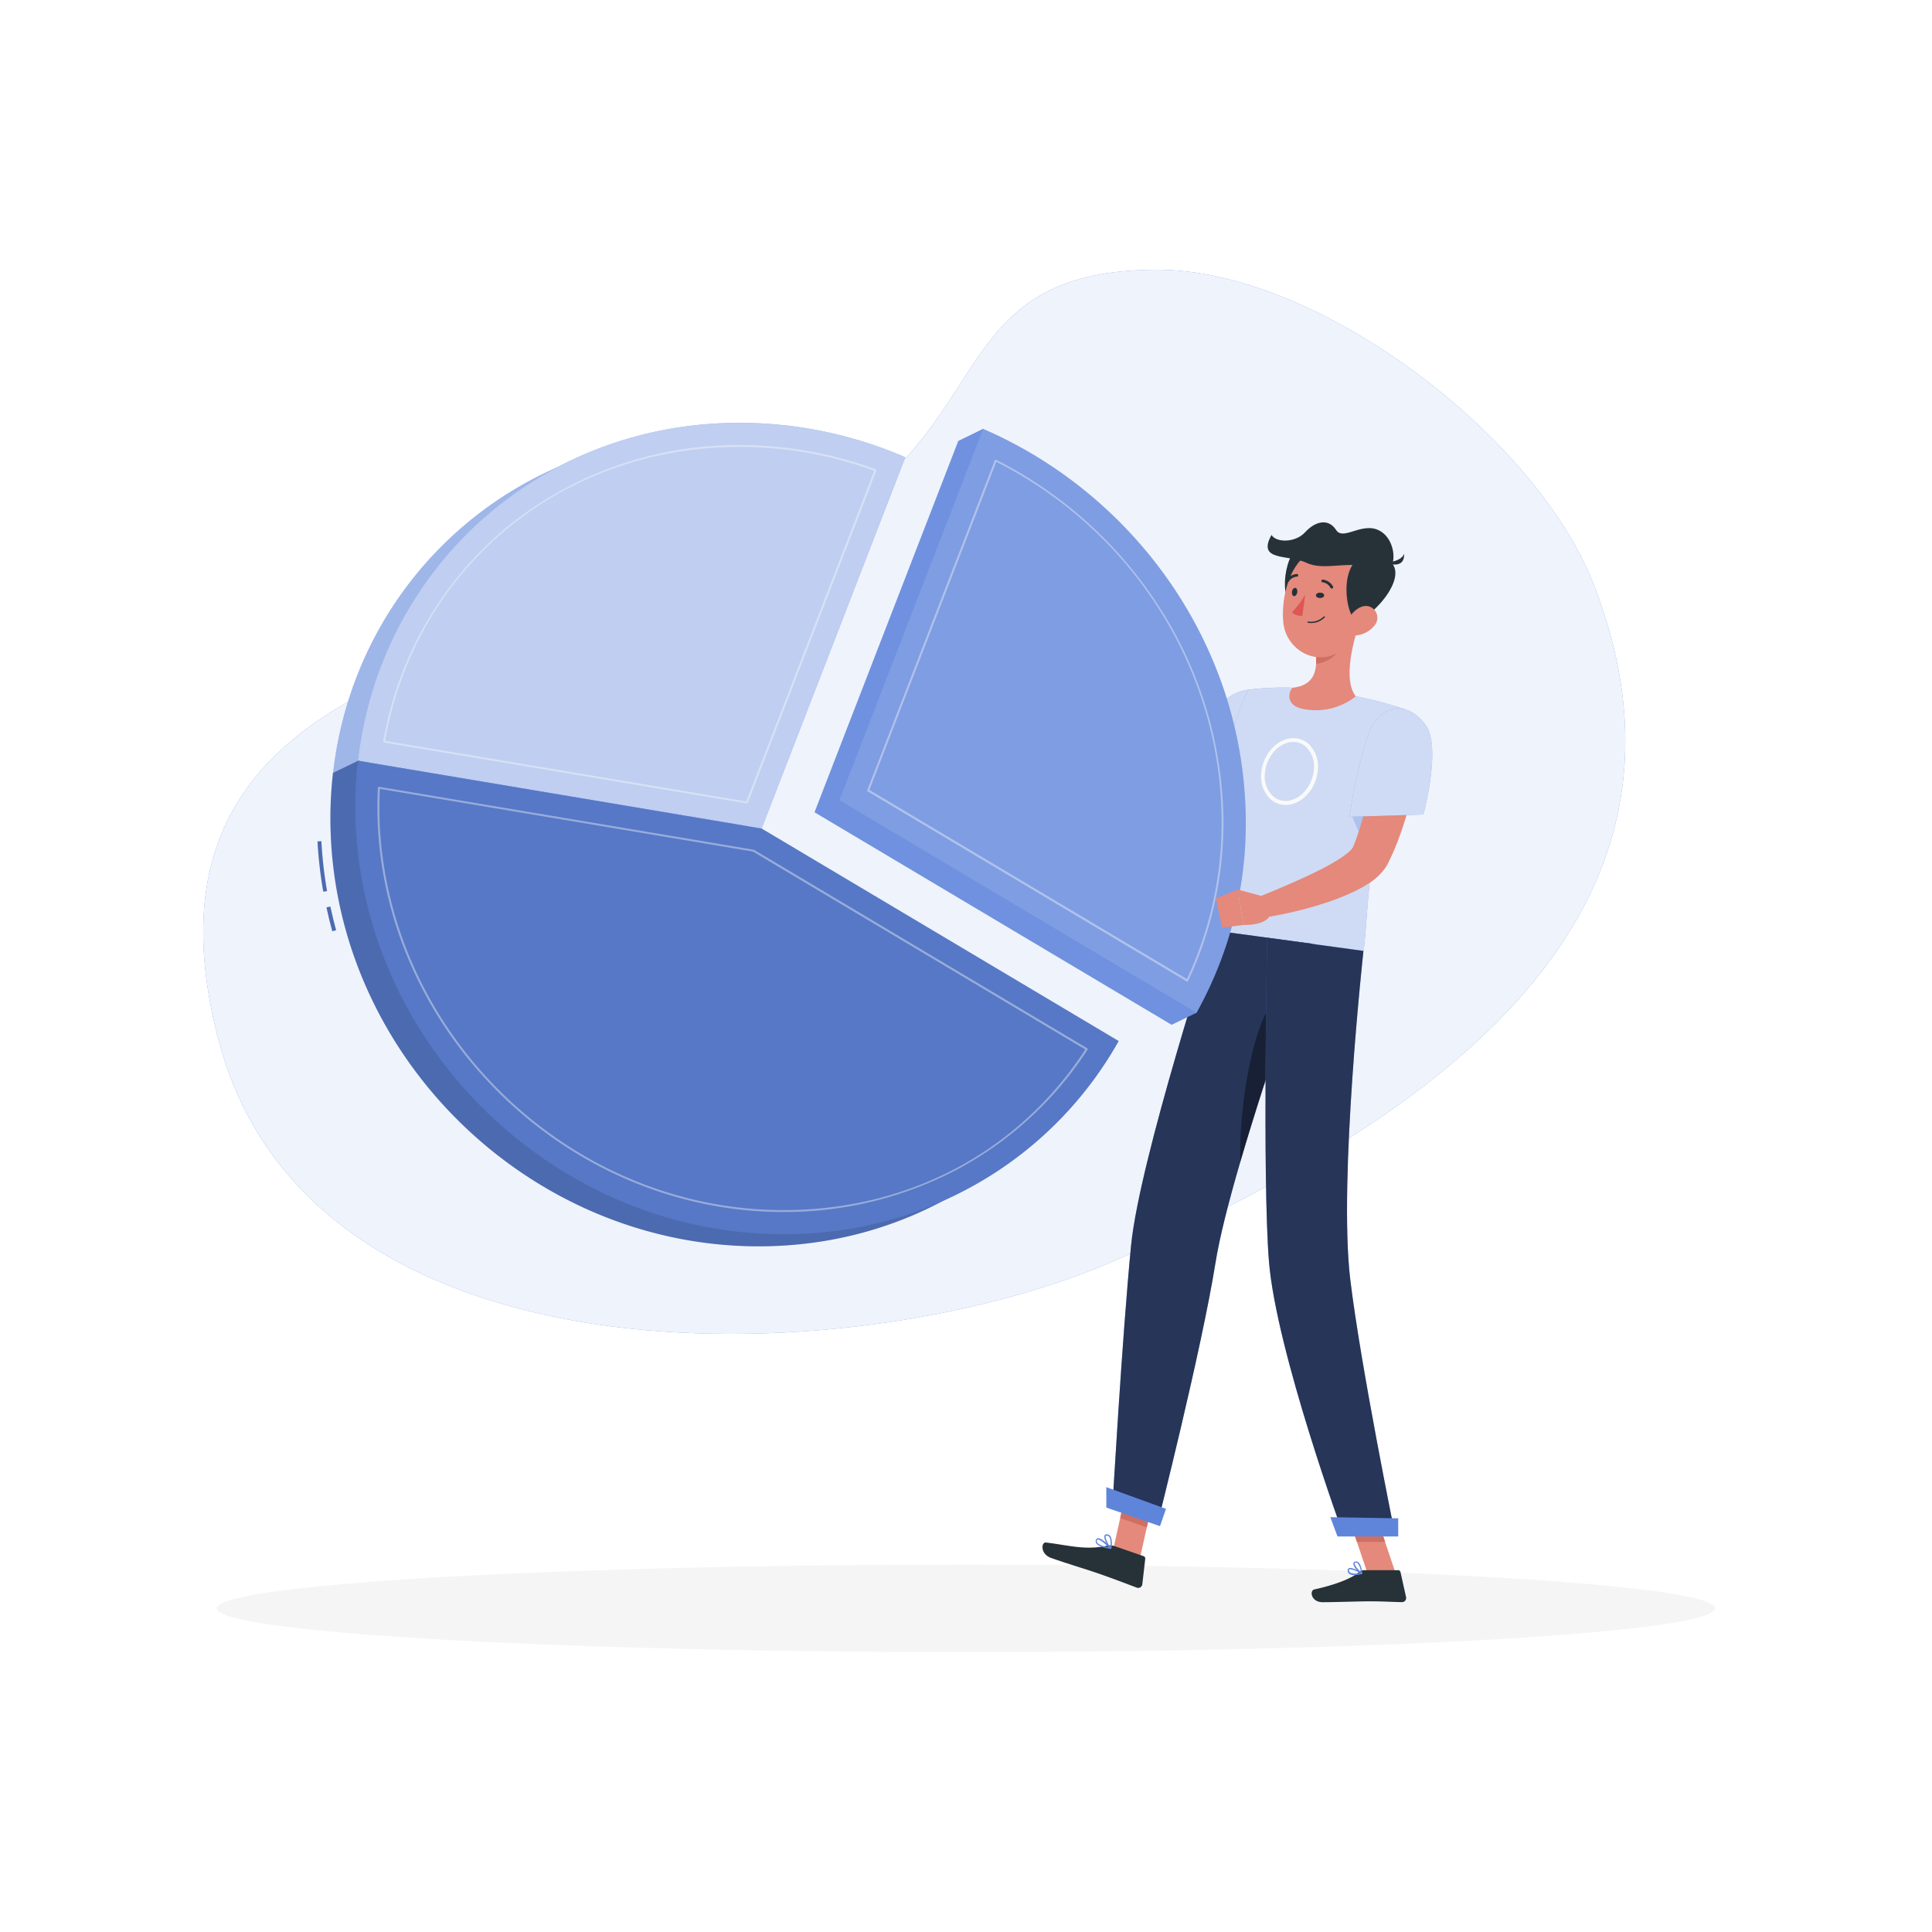 <svg class="animated" id="freepik_stories-segment"
    xmlns="http://www.w3.org/2000/svg" viewBox="0 0 500 500" version="1.1"
    xmlns:xlink="http://www.w3.org/1999/xlink"
    xmlns:svgjs="http://svgjs.com/svgjs">
    <style>svg#freepik_stories-segment:not(.animated) .animable {opacity: 0;}svg#freepik_stories-segment.animated #freepik--Character--inject-153 {animation: 6s Infinite  linear floating;animation-delay: 0s;}            @keyframes floating {                0% {                    opacity: 1;                    transform: translateY(0px);                }                50% {                    transform: translateY(-10px);                }                100% {                    opacity: 1;                    transform: translateY(0px);                }            }        </style>
    <g id="freepik--background-simple--inject-153" style="transform-origin: 236.607px 207.505px 0px;" class="animable">
        <path d="M220.74,130.52c-57.41,40-193.19,28.86-164.12,138.89C81,361.54,224,355.39,290.27,325.47c67.8-30.62,158.18-81.73,122.16-174.26C397.5,112.87,341,69.65,299.27,69.8,247.73,70,257,105.21,220.74,130.52Z" style="fill: rgb(95, 133, 219); transform-origin: 236.607px 207.505px 0px;" id="elk7mjj7nbfp" class="animable"></path>
        <g id="elb99p1zn2la">
            <path d="M220.74,130.52c-57.41,40-193.19,28.86-164.12,138.89C81,361.54,224,355.39,290.27,325.47c67.8-30.62,158.18-81.73,122.16-174.26C397.5,112.87,341,69.65,299.27,69.8,247.73,70,257,105.21,220.74,130.52Z" style="fill: rgb(255, 255, 255); opacity: 0.9; transform-origin: 236.607px 207.505px 0px;" class="animable"></path>
        </g>
    </g>
    <g id="freepik--Shadow--inject-153" style="transform-origin: 250px 416.24px 0px;" class="animable">
        <ellipse cx="250" cy="416.24" rx="193.89" ry="11.32" style="fill: rgb(245, 245, 245); transform-origin: 250px 416.24px 0px;" id="el5kcoyw7bzm" class="animable"></ellipse>
    </g>
    <g id="freepik--Character--inject-153" style="transform-origin: 226.417px 262.035px 0px;" class="animable animator-active">
        <path d="M328,188.17c-.51,1.51-1,2.81-1.54,4.18s-1.1,2.69-1.68,4c-1.17,2.67-2.47,5.28-3.88,7.86a75.09,75.09,0,0,1-4.74,7.58,44.75,44.75,0,0,1-6.2,7.08c-.62.55-1.25,1.1-1.95,1.61-.37.27-.64.5-1.09.79s-.88.55-1.35.8a13,13,0,0,1-6.29,1.51,14.77,14.77,0,0,1-5.81-1.32,21.88,21.88,0,0,1-4.43-2.7,35.58,35.58,0,0,1-6.42-6.72c-.91-1.18-1.72-2.43-2.5-3.68s-1.48-2.49-2.17-3.9l4.65-2.89c.8.93,1.72,2,2.62,2.92s1.85,1.87,2.79,2.76a34.06,34.06,0,0,0,5.87,4.52c2,1.16,4,1.74,5.21,1.54a4,4,0,0,0,1.68-.66l.42-.32c.12-.09.37-.33.56-.48.4-.34.8-.74,1.19-1.14a53.73,53.73,0,0,0,8.26-12.47c1.21-2.33,2.31-4.74,3.39-7.17.53-1.21,1.05-2.44,1.54-3.67s1-2.51,1.42-3.63Z" style="fill: rgb(228, 137, 123); transform-origin: 302.975px 204.076px 0px;" id="el5fazvds948" class="animable"></path>
        <path d="M331,184.59c1.56,6.79-13.33,24.15-13.33,24.15L304.28,199a88.87,88.87,0,0,1,10.62-15.78C321,176.25,329.28,177.14,331,184.59Z" style="fill: rgb(95, 133, 219); transform-origin: 317.697px 193.602px 0px;" id="eli7kz199uwy" class="animable"></path>
        <g id="elj9a1u6qser">
            <path d="M331,184.59c1.56,6.79-13.33,24.15-13.33,24.15L304.28,199a88.87,88.87,0,0,1,10.62-15.78C321,176.25,329.28,177.14,331,184.59Z" style="fill: rgb(255, 255, 255); opacity: 0.7; transform-origin: 317.697px 193.602px 0px;" class="animable"></path>
        </g>
        <path d="M363.59,183.58a163.76,163.76,0,0,0-6.16,23.62c-1.05,5.59-1.81,10.94-2.38,15.8-1.34,11.39-1.65,20.12-2.18,23.05l-38.62-5.2c-2.62-41.7,8.84-62.36,8.84-62.36a76.1,76.1,0,0,1,9.36-.55c.66,0,1.33,0,2,.05a143.67,143.67,0,0,1,16.42,2.21c1,.19,2.07.41,3.08.64C359.1,182,363.59,183.58,363.59,183.58Z" style="fill: rgb(95, 133, 219); transform-origin: 338.725px 211.995px 0px;" id="el9v7e9yt3e7t" class="animable"></path>
        <g id="elz1j5hk9k3gb">
            <path d="M363.59,183.58a163.76,163.76,0,0,0-6.16,23.62c-1.05,5.59-1.81,10.94-2.38,15.8-1.34,11.39-1.65,20.12-2.18,23.05l-38.62-5.2c-2.62-41.7,8.84-62.36,8.84-62.36a76.1,76.1,0,0,1,9.36-.55c.66,0,1.33,0,2,.05a143.67,143.67,0,0,1,16.42,2.21c1,.19,2.07.41,3.08.64C359.1,182,363.59,183.58,363.59,183.58Z" style="fill: rgb(255, 255, 255); opacity: 0.7; transform-origin: 338.725px 211.995px 0px;" class="animable"></path>
        </g>
        <path d="M357.43,207.2c-1.05,5.59-1.81,10.94-2.38,15.8l-5.22-12.06Z" style="fill: rgb(95, 133, 219); transform-origin: 353.63px 215.1px 0px;" id="eli6dffibata" class="animable"></path>
        <g id="el6iktprbqvgv">
            <path d="M357.43,207.2c-1.05,5.59-1.81,10.94-2.38,15.8l-5.22-12.06Z" style="fill: rgb(255, 255, 255); opacity: 0.5; transform-origin: 353.63px 215.1px 0px;" class="animable"></path>
        </g>
        <polygon points="295 403.3 288.12 400.91 291.81 384.33 298.69 386.72 295 403.3" style="fill: rgb(228, 137, 123); transform-origin: 293.405px 393.815px 0px;" id="elqrrnwf1szss" class="animable"></polygon>
        <polygon points="361.2 407.21 353.92 407.21 348.24 390.33 355.53 390.33 361.2 407.21" style="fill: rgb(228, 137, 123); transform-origin: 354.72px 398.77px 0px;" id="elxzt9dkyfeym" class="animable"></polygon>
        <polygon points="291.81 384.34 289.9 392.88 296.79 395.27 298.69 386.72 291.81 384.34" style="fill: rgb(206, 111, 100); transform-origin: 294.295px 389.805px 0px;" id="elnbikwu7atz9" class="animable"></polygon>
        <polygon points="355.53 390.34 348.24 390.34 351.17 399.04 358.46 399.04 355.53 390.34" style="fill: rgb(206, 111, 100); transform-origin: 353.35px 394.69px 0px;" id="el6q7x5y2x8r7" class="animable"></polygon>
        <path d="M287.87,390.4l11.67,4s11.41-45,15-67.43c1.08-6.82,3.52-16.26,6.46-26.34,3.7-12.7,8.21-26.4,11.87-37.12,3.87-11.29,6.77-19.27,6.77-19.27l-25.39-3.42s-19.34,59.3-21.52,81.43C290.45,345.29,287.87,390.4,287.87,390.4Z" style="fill: rgb(95, 133, 219); transform-origin: 313.755px 317.61px 0px;" id="ely48x4wminx" class="animable"></path>
        <g id="eld1a7nbibhj8">
            <path d="M287.87,390.4l11.67,4s11.41-45,15-67.43c1.08-6.82,3.52-16.26,6.46-26.34,3.7-12.7,8.21-26.4,11.87-37.12,3.87-11.29,6.77-19.27,6.77-19.27l-25.39-3.42s-19.34,59.3-21.52,81.43C290.45,345.29,287.87,390.4,287.87,390.4Z" style="opacity: 0.6; transform-origin: 313.755px 317.61px 0px;" class="animable"></path>
        </g>
        <g id="elilxfgrhs9">
            <path d="M321,300.66c3.7-12.7,8.21-26.4,11.87-37.12l-2.27-5.87C323.79,264.78,320.58,287.94,321,300.66Z" style="opacity: 0.4; transform-origin: 326.917px 279.165px 0px;" class="animable"></path>
        </g>
        <path d="M327.94,242.7s-1.25,62.42.46,83.7c1.88,23.3,19.34,71,19.34,71h13.35s-8.91-43.61-11.64-66.24c-3.11-25.78,3.41-85.06,3.41-85.06Z" style="fill: rgb(95, 133, 219); transform-origin: 344.295px 320.05px 0px;" id="elqsms3hz1pxl" class="animable"></path>
        <g id="el647c3bv8ink">
            <path d="M327.94,242.7s-1.25,62.42.46,83.7c1.88,23.3,19.34,71,19.34,71h13.35s-8.91-43.61-11.64-66.24c-3.11-25.78,3.41-85.06,3.41-85.06Z" style="opacity: 0.6; transform-origin: 344.295px 320.05px 0px;" class="animable"></path>
        </g>
        <path d="M352.94,406.36h8.89a.64.64,0,0,1,.62.5l1.44,6.48a1.07,1.07,0,0,1-1.07,1.29c-2.86-.05-4.94-.21-8.54-.21-2.22,0-8.9.23-11.95.23s-3.46-3-2.21-3.3c5.61-1.23,9.84-2.92,11.64-4.54A1.79,1.79,0,0,1,352.94,406.36Z" style="fill: rgb(38, 50, 56); transform-origin: 351.686px 410.505px 0px;" id="eloynr6enlxkk" class="animable"></path>
        <path d="M288.44,400.13l7.52,2.6a.65.65,0,0,1,.43.68l-.76,6.59a1.06,1.06,0,0,1-1.42.88c-2.69-1-6.56-2.5-10-3.68-4-1.38-7.5-2.35-12.18-4-2.82-1-2.62-4.11-1.34-4,5.79.69,10.23,2.08,15.88.82A3.48,3.48,0,0,1,288.44,400.13Z" style="fill: rgb(38, 50, 56); transform-origin: 283.093px 405.071px 0px;" id="elh0ex4rbkmgp" class="animable"></path>
        <path d="M282.62,205.28l2.94-7.4-9.3-.32a7,7,0,0,0,1.8,8.11Z" style="fill: rgb(228, 137, 123); transform-origin: 280.61px 201.615px 0px;" id="elvigb9721u4h" class="animable"></path>
        <polygon points="286.57 192.9 279.28 194.31 276.26 197.56 285.56 197.88 286.57 192.9" style="fill: rgb(228, 137, 123); transform-origin: 281.415px 195.39px 0px;" id="elni5qzf1n75" class="animable"></polygon>
        <path d="M332.68,208.32a5.84,5.84,0,0,1-4-1.61,8,8,0,0,1-2.29-6.3c.21-4.7,3.65-8.89,7.65-9.33a5.89,5.89,0,0,1,4.74,1.56,8,8,0,0,1,2.29,6.3c-.21,4.71-3.65,8.9-7.65,9.34A5.58,5.58,0,0,1,332.68,208.32Zm2-16.28-.58,0c-3.53.39-6.57,4.16-6.77,8.39a7,7,0,0,0,2,5.52,4.89,4.89,0,0,0,3.95,1.31c3.53-.4,6.57-4.16,6.77-8.39a7.07,7.07,0,0,0-2-5.53A4.88,4.88,0,0,0,334.69,192Z" style="fill: rgb(250, 250, 250); transform-origin: 333.73px 199.679px 0px;" id="elsoixewjapnn" class="animable"></path>
        <path d="M351.74,161.49c-1.74,5.15-4.08,14.69-.86,18.71a16.55,16.55,0,0,1-13.34,3.33c-4.53-.71-4.33-3.92-3.08-5.54,6.08-.61,6.52-5,6-9.25Z" style="fill: rgb(228, 137, 123); transform-origin: 342.715px 172.649px 0px;" id="elj5bp9rnovbg" class="animable"></path>
        <path d="M347.16,164.45l-6.65,4.29a17.59,17.59,0,0,1,.11,3c2.3,0,5.72-2.08,6.28-4.4A7.88,7.88,0,0,0,347.16,164.45Z" style="fill: rgb(206, 111, 100); transform-origin: 343.853px 168.095px 0px;" id="el2vwyrc9sgko" class="animable"></path>
        <path d="M338.37,140.85c-5.64-.46-7.6,13.13-4.08,15.74S348.94,141.71,338.37,140.85Z" style="fill: rgb(38, 50, 56); transform-origin: 337.673px 148.847px 0px;" id="el577mf5h28jy" class="animable"></path>
        <path d="M353.44,153.63c-1.4,7.09-1.86,11.32-6,14.5-6.18,4.79-14.57.33-15.31-7-.67-6.64,1.74-17.12,9.12-19A9.86,9.86,0,0,1,353.44,153.63Z" style="fill: rgb(228, 137, 123); transform-origin: 342.831px 155.96px 0px;" id="eli2hrm8tmhcl" class="animable"></path>
        <path d="M352,160.57c-3.5,2.18-6.86-17.19,2.84-16.74C366.73,144.39,359.43,156,352,160.57Z" style="fill: rgb(38, 50, 56); transform-origin: 354.798px 152.282px 0px;" id="elibtgo2bhu9" class="animable"></path>
        <path d="M354.56,147.28c-4.66-2.59-11.62.66-16.39-1.61s-12.95-.28-9.11-7.23c1.16,2,6.14,2.12,8.73-.72s6-3.66,8-.55,7.55-3.11,12.28.89C362.17,141.49,361.59,151.19,354.56,147.28Z" style="fill: rgb(38, 50, 56); transform-origin: 344.348px 141.689px 0px;" id="el52ai5w6knl8" class="animable"></path>
        <path d="M358.39,145.64s4.22-.14,5-2.33C363.44,145.47,362.39,146.89,358.39,145.64Z" style="fill: rgb(38, 50, 56); transform-origin: 360.891px 144.709px 0px;" id="elnflqie9hov" class="animable"></path>
        <path d="M355.61,162a6.91,6.91,0,0,1-4.65,2.44c-2.4.19-3.15-2.06-2.1-4.09.94-1.83,3.33-4.13,5.55-3.38A3.08,3.08,0,0,1,355.61,162Z" style="fill: rgb(228, 137, 123); transform-origin: 352.429px 160.638px 0px;" id="el0aglvg2ljak" class="animable"></path>
        <polygon points="346.14 397.64 361.86 397.64 361.86 392.94 344.29 392.64 346.14 397.64" style="fill: rgb(95, 133, 219); transform-origin: 353.075px 395.14px 0px;" id="elkatsc5p93g" class="animable"></polygon>
        <polygon points="286.32 390.16 300.21 394.97 301.76 390.49 286.31 384.87 286.32 390.16" style="fill: rgb(95, 133, 219); transform-origin: 294.035px 389.92px 0px;" id="elnbu2hba7zmc" class="animable"></polygon>
        <g id="elgt4bucc5grj">
            <ellipse cx="341.63" cy="154.07" rx="1.06" ry="0.7" style="fill: rgb(38, 50, 56); transform-origin: 341.63px 154.07px 0px; transform: rotate(-82.33deg);" class="animable"></ellipse>
        </g>
        <path d="M335.74,153.28c-.08.58-.45,1-.83,1s-.63-.56-.55-1.15.45-1,.83-1S335.82,152.7,335.74,153.28Z" style="fill: rgb(38, 50, 56); transform-origin: 335.05px 153.205px 0px;" id="eljdrbaa50rgm" class="animable"></path>
        <path d="M337.79,153.85a21,21,0,0,1-3.45,4.61,3.37,3.37,0,0,0,2.71.89Z" style="fill: rgb(222, 87, 83); transform-origin: 336.065px 156.612px 0px;" id="eld18n1v9uane" class="animable"></path>
        <path d="M339.3,161.24a5.14,5.14,0,0,1-.77-.05.18.18,0,0,1-.15-.19.18.18,0,0,1,.2-.15,4.66,4.66,0,0,0,4-1.3.18.18,0,0,1,.25,0,.17.17,0,0,1,0,.24A4.91,4.91,0,0,1,339.3,161.24Z" style="fill: rgb(38, 50, 56); transform-origin: 340.63px 160.37px 0px;" id="elk95ylt1096s" class="animable"></path>
        <path d="M344.64,152.31a.34.34,0,0,1-.3-.17,2.76,2.76,0,0,0-2-1.44.35.35,0,1,1,.05-.69,3.47,3.47,0,0,1,2.59,1.79.34.34,0,0,1-.13.47A.33.33,0,0,1,344.64,152.31Z" style="fill: rgb(38, 50, 56); transform-origin: 343.494px 151.157px 0px;" id="elftlhlfzkvmp" class="animable"></path>
        <path d="M333.21,150.63a.41.41,0,0,1-.19,0,.35.35,0,0,1-.1-.48,3.45,3.45,0,0,1,2.72-1.6.35.35,0,0,1,.34.35.34.34,0,0,1-.34.34h0a2.73,2.73,0,0,0-2.13,1.29A.35.35,0,0,1,333.21,150.63Z" style="fill: rgb(38, 50, 56); transform-origin: 334.422px 149.596px 0px;" id="ely1l0nlz59f" class="animable"></path>
        <path d="M350.54,407.64a2.2,2.2,0,0,1-1.41-.38,1,1,0,0,1-.35-.91.55.55,0,0,1,.29-.49c.81-.4,3.16,1,3.42,1.2a.18.18,0,0,1,.08.17.16.16,0,0,1-.13.14A8,8,0,0,1,350.54,407.64Zm-1.09-1.51a.48.48,0,0,0-.22,0c-.05,0-.1.07-.11.2a.71.71,0,0,0,.23.63,3.55,3.55,0,0,0,2.59.13A7,7,0,0,0,349.45,406.13Z" style="fill: rgb(95, 133, 219); transform-origin: 350.67px 406.717px 0px;" id="eljqzueb7lq9" class="animable"></path>
        <path d="M352.4,407.38l-.08,0c-.75-.41-2.21-2-2.06-2.82a.56.56,0,0,1,.55-.45.92.92,0,0,1,.74.22c.84.69,1,2.79,1,2.88a.16.16,0,0,1-.07.16A.19.19,0,0,1,352.4,407.38Zm-1.47-3h-.08c-.22,0-.24.13-.25.17-.09.48.84,1.69,1.59,2.26a4.2,4.2,0,0,0-.86-2.28A.6.6,0,0,0,350.93,404.42Z" style="fill: rgb(95, 133, 219); transform-origin: 351.401px 405.741px 0px;" id="eln20yanc2hwo" class="animable"></path>
        <path d="M287.44,400.85h0c-1.18-.17-3.25-.58-3.77-1.51a1,1,0,0,1,0-.9.54.54,0,0,1,.41-.34c1-.19,3.28,2.19,3.54,2.46a.17.17,0,0,1,0,.19A.18.18,0,0,1,287.44,400.85Zm-3.29-2.41h-.07a.24.24,0,0,0-.16.14.62.62,0,0,0,0,.59c.29.53,1.4,1,3,1.26C286,399.53,284.73,398.44,284.15,398.44Z" style="fill: rgb(95, 133, 219); transform-origin: 285.606px 399.47px 0px;" id="eljhjjsu5ie0i" class="animable"></path>
        <path d="M287.44,400.85a.17.17,0,0,1-.12-.05c-.7-.66-1.83-2.72-1.44-3.45.09-.18.3-.36.77-.25a1.25,1.25,0,0,1,.8.59,4.92,4.92,0,0,1,.15,3,.17.17,0,0,1-.11.12Zm-1.05-3.44a.21.21,0,0,0-.21.1c-.23.44.48,2,1.15,2.8a4.06,4.06,0,0,0-.17-2.44.92.92,0,0,0-.59-.43Z" style="fill: rgb(95, 133, 219); transform-origin: 286.783px 398.958px 0px;" id="el0g4sarr64khe" class="animable"></path>
        <path d="M367.63,192.06c-.13,1.48-.28,2.79-.48,4.15s-.41,2.7-.64,4c-.48,2.69-1.05,5.36-1.74,8s-1.51,5.3-2.46,7.94l-.74,2-.84,2c-.26.65-.59,1.3-.91,2l-.47,1-.12.25-.21.39a8.89,8.89,0,0,1-.5.82,15,15,0,0,1-4.12,3.9,33.51,33.51,0,0,1-4,2.24,62.56,62.56,0,0,1-7.8,3.06,103.78,103.78,0,0,1-15.75,3.71l-1.38-5.29c4.74-1.9,9.54-3.94,14.08-6.1a70.47,70.47,0,0,0,6.47-3.47,24,24,0,0,0,2.7-1.89,6,6,0,0,0,1.46-1.57s0,0,0,0,0,0,0,0l.08-.21.32-.82c.22-.55.44-1.09.62-1.67l.58-1.7.53-1.74c.67-2.34,1.28-4.73,1.8-7.17s1-4.9,1.4-7.37.78-5,1.09-7.36Z" style="fill: rgb(228, 137, 123); transform-origin: 346.55px 214.34px 0px;" id="eltrteurkbhh" class="animable"></path>
        <path d="M369,187.71c4.08,5.65-.63,23.07-.63,23.07l-19.12.61a135,135,0,0,1,4.38-20C356.67,182.05,364,180.86,369,187.71Z" style="fill: rgb(95, 133, 219); transform-origin: 359.957px 197.366px 0px;" id="el4vcwchjfruk" class="animable"></path>
        <g id="el4102yk98c6k">
            <path d="M369,187.71c4.08,5.65-.63,23.07-.63,23.07l-19.12.61a135,135,0,0,1,4.38-20C356.67,182.05,364,180.86,369,187.71Z" style="fill: rgb(255, 255, 255); opacity: 0.7; transform-origin: 359.957px 197.366px 0px;" class="animable"></path>
        </g>
        <path d="M227.85,121.45A108.06,108.06,0,0,0,185,112.53c-52,0-93.13,37.82-98.79,87.45l6.45-3.11,98,20.66Z" style="fill: rgb(95, 133, 219); transform-origin: 157.03px 165.03px 0px;" id="el2oyll5u65fj" class="animable"></path>
        <g id="el1z6kcpx1p2o">
            <path d="M227.85,121.45A108.06,108.06,0,0,0,185,112.53c-52,0-93.13,37.82-98.79,87.45l6.45-3.11,98,20.66Z" style="fill: rgb(255, 255, 255); opacity: 0.4; transform-origin: 157.03px 165.03px 0px;" class="animable"></path>
        </g>
        <path d="M234.29,118.34a108,108,0,0,0-42.87-8.92c-52,0-93.13,37.82-98.79,87.45l104.48,17.55Z" style="fill: rgb(95, 133, 219); transform-origin: 163.46px 161.92px 0px;" id="elbythvn20xpt" class="animable"></path>
        <g id="elao1784yhaun">
            <path d="M234.29,118.34a108,108,0,0,0-42.87-8.92c-52,0-93.13,37.82-98.79,87.45l104.48,17.55Z" style="fill: rgb(255, 255, 255); opacity: 0.6; transform-origin: 163.46px 161.92px 0px;" class="animable"></path>
        </g>
        <path d="M248,114.13,210.8,210.21l92.41,55,6.45-3.11s7.14-33.37,6.14-51.93c-2.25-41.4-61.37-99.19-61.37-99.19Z" style="fill: rgb(95, 133, 219); transform-origin: 263.348px 188.095px 0px;" id="el5jfv9x8jetx" class="animable"></path>
        <g id="ely0cik6io55">
            <path d="M248,114.13,210.8,210.21l92.41,55,6.45-3.11s7.14-33.37,6.14-51.93c-2.25-41.4-61.37-99.19-61.37-99.19Z" style="fill: rgb(255, 255, 255); opacity: 0.1; transform-origin: 263.348px 188.095px 0px;" class="animable"></path>
        </g>
        <path d="M254.43,111,217.24,207.1l92.42,55a100.58,100.58,0,0,0,12.58-55C319.92,164.19,292.18,127.31,254.43,111Z" style="fill: rgb(95, 133, 219); transform-origin: 269.829px 186.55px 0px;" id="elxk5hvwy58s7" class="animable"></path>
        <g id="elenx3lynu44e">
            <path d="M254.43,111,217.24,207.1l92.42,55a100.58,100.58,0,0,0,12.58-55C319.92,164.19,292.18,127.31,254.43,111Z" style="fill: rgb(255, 255, 255); opacity: 0.2; transform-origin: 269.829px 186.55px 0px;" class="animable"></path>
        </g>
        <g id="elyaqhhrs2ci">
            <path d="M307.26,254a.22.22,0,0,1-.13,0l-82.59-49.19a.25.25,0,0,1-.1-.31l33-85.36a.25.25,0,0,1,.35-.14,108,108,0,0,1,41.27,36.61,104,104,0,0,1,17.41,51.86,96,96,0,0,1-9,46.42.25.25,0,0,1-.16.14ZM225,204.43l82.17,48.94A95.46,95.46,0,0,0,316,207.43c-2-37.1-24.29-70.77-58.16-87.92Z" style="fill: rgb(250, 250, 250); opacity: 0.4; mix-blend-mode: color-dodge; transform-origin: 270.524px 186.501px 0px;" class="animable"></path>
        </g>
        <g id="elq3939nqc87">
            <path d="M193.28,207.94h0L99.35,192.17a.27.27,0,0,1-.16-.1.26.26,0,0,1,0-.19,92.28,92.28,0,0,1,31.59-55.15,94.7,94.7,0,0,1,60.67-21.56,101.66,101.66,0,0,1,35.23,6.3.2.2,0,0,1,.14.13.27.27,0,0,1,0,.2l-33.28,86A.25.25,0,0,1,193.28,207.94ZM99.69,191.72l93.43,15.69,33.11-85.56a101.22,101.22,0,0,0-34.82-6.18C145.26,115.67,107.57,146.93,99.69,191.72Z" style="fill: rgb(250, 250, 250); opacity: 0.4; mix-blend-mode: color-dodge; transform-origin: 163.006px 161.556px 0px;" class="animable"></path>
        </g>
        <path d="M190.66,217.53l-98-20.66L86.18,200a104.24,104.24,0,0,0-.51,17.55c3.14,58,52.7,105,110.69,105,37.8,0,69.85-20,86.71-50Z" style="fill: rgb(95, 133, 219); transform-origin: 184.29px 259.71px 0px;" id="el1e6xyvcqfqh" class="animable"></path>
        <g id="elmvkjjorwu">
            <path d="M190.66,217.53l-98-20.66L86.18,200a104.24,104.24,0,0,0-.51,17.55c3.14,58,52.7,105,110.69,105,37.8,0,69.85-20,86.71-50Z" style="opacity: 0.2; transform-origin: 184.29px 259.71px 0px;" class="animable"></path>
        </g>
        <path d="M197.11,214.42,92.63,196.87a105.29,105.29,0,0,0-.52,17.55c3.15,58,52.7,105,110.69,105,37.81,0,69.86-20,86.72-50Z" style="fill: rgb(95, 133, 219); transform-origin: 190.739px 258.145px 0px;" id="ellv84dmvj9z" class="animable"></path>
        <g id="elogkv2zq0a17">
            <path d="M197.11,214.42,92.63,196.87a105.29,105.29,0,0,0-.52,17.55c3.15,58,52.7,105,110.69,105,37.81,0,69.86-20,86.72-50Z" style="opacity: 0.1; transform-origin: 190.739px 258.145px 0px;" class="animable"></path>
        </g>
        <g id="elxgdmlwt8ocs">
            <path d="M202.8,313.67c-54.89,0-102-44.67-105-99.56a100.13,100.13,0,0,1,0-10.25.21.21,0,0,1,.09-.18.23.23,0,0,1,.2-.06l96.93,16.28.08,0,86.26,51.38a.25.25,0,0,1,.12.16.27.27,0,0,1,0,.19,91.5,91.5,0,0,1-33.53,30.91A95.94,95.94,0,0,1,202.8,313.67ZM98.31,204.16c-.15,3.3-.14,6.63,0,9.92,3,54.63,49.82,99.09,104.45,99.09,32.45,0,60.91-15.15,78.11-41.56l-86-51.22Z" style="fill: rgb(250, 250, 250); opacity: 0.4; mix-blend-mode: color-dodge; transform-origin: 189.583px 258.643px 0px;" class="animable"></path>
        </g>
        <path d="M83.66,230.76a112.16,112.16,0,0,1-1.49-13l1-.06a109.61,109.61,0,0,0,1.47,12.92Z" style="fill: rgb(95, 133, 219); transform-origin: 83.405px 224.23px 0px;" id="elttov3xh9ys" class="animable"></path>
        <g id="elrkpu9vzamml">
            <path d="M83.66,230.76a112.16,112.16,0,0,1-1.49-13l1-.06a109.61,109.61,0,0,0,1.47,12.92Z" style="opacity: 0.2; transform-origin: 83.405px 224.23px 0px;" class="animable"></path>
        </g>
        <path d="M86,241c-.56-2-1.07-4.12-1.51-6.17l1-.21c.44,2,.94,4.09,1.49,6.12Z" style="fill: rgb(95, 133, 219); transform-origin: 85.735px 237.81px 0px;" id="eln1da2uq0n4m" class="animable"></path>
        <g id="elxvucgzc72zm">
            <path d="M86,241c-.56-2-1.07-4.12-1.51-6.17l1-.21c.44,2,.94,4.09,1.49,6.12Z" style="opacity: 0.2; transform-origin: 85.735px 237.81px 0px;" class="animable"></path>
        </g>
        <path d="M327.42,232.13l-7.14-1.92,1.55,9.17s6.44.29,7-3.11Z" style="fill: rgb(228, 137, 123); transform-origin: 324.555px 234.798px 0px;" id="el53ty2c2ylst" class="animable"></path>
        <polygon points="314.66 232.54 316.3 240.07 321.83 239.38 320.28 230.21 314.66 232.54" style="fill: rgb(228, 137, 123); transform-origin: 318.245px 235.14px 0px;" id="el892mmsklgv6" class="animable"></polygon>
    </g>
    <defs>
        <filter id="active" height="200%">
            <feMorphology in="SourceAlpha" result="DILATED" operator="dilate" radius="2"></feMorphology>
            <feFlood flood-color="#32DFEC" flood-opacity="1" result="PINK"></feFlood>
            <feComposite in="PINK" in2="DILATED" operator="in" result="OUTLINE"></feComposite>
            <feMerge>
                <feMergeNode in="OUTLINE"></feMergeNode>
                <feMergeNode in="SourceGraphic"></feMergeNode>
            </feMerge>
        </filter>
        <filter id="hover" height="200%">
            <feMorphology in="SourceAlpha" result="DILATED" operator="dilate" radius="2"></feMorphology>
            <feFlood flood-color="#ff0000" flood-opacity="0.5" result="PINK"></feFlood>
            <feComposite in="PINK" in2="DILATED" operator="in" result="OUTLINE"></feComposite>
            <feMerge>
                <feMergeNode in="OUTLINE"></feMergeNode>
                <feMergeNode in="SourceGraphic"></feMergeNode>
            </feMerge>
            <feColorMatrix type="matrix" values="0   0   0   0   0                0   1   0   0   0                0   0   0   0   0                0   0   0   1   0 "></feColorMatrix>
        </filter>
    </defs>
</svg>